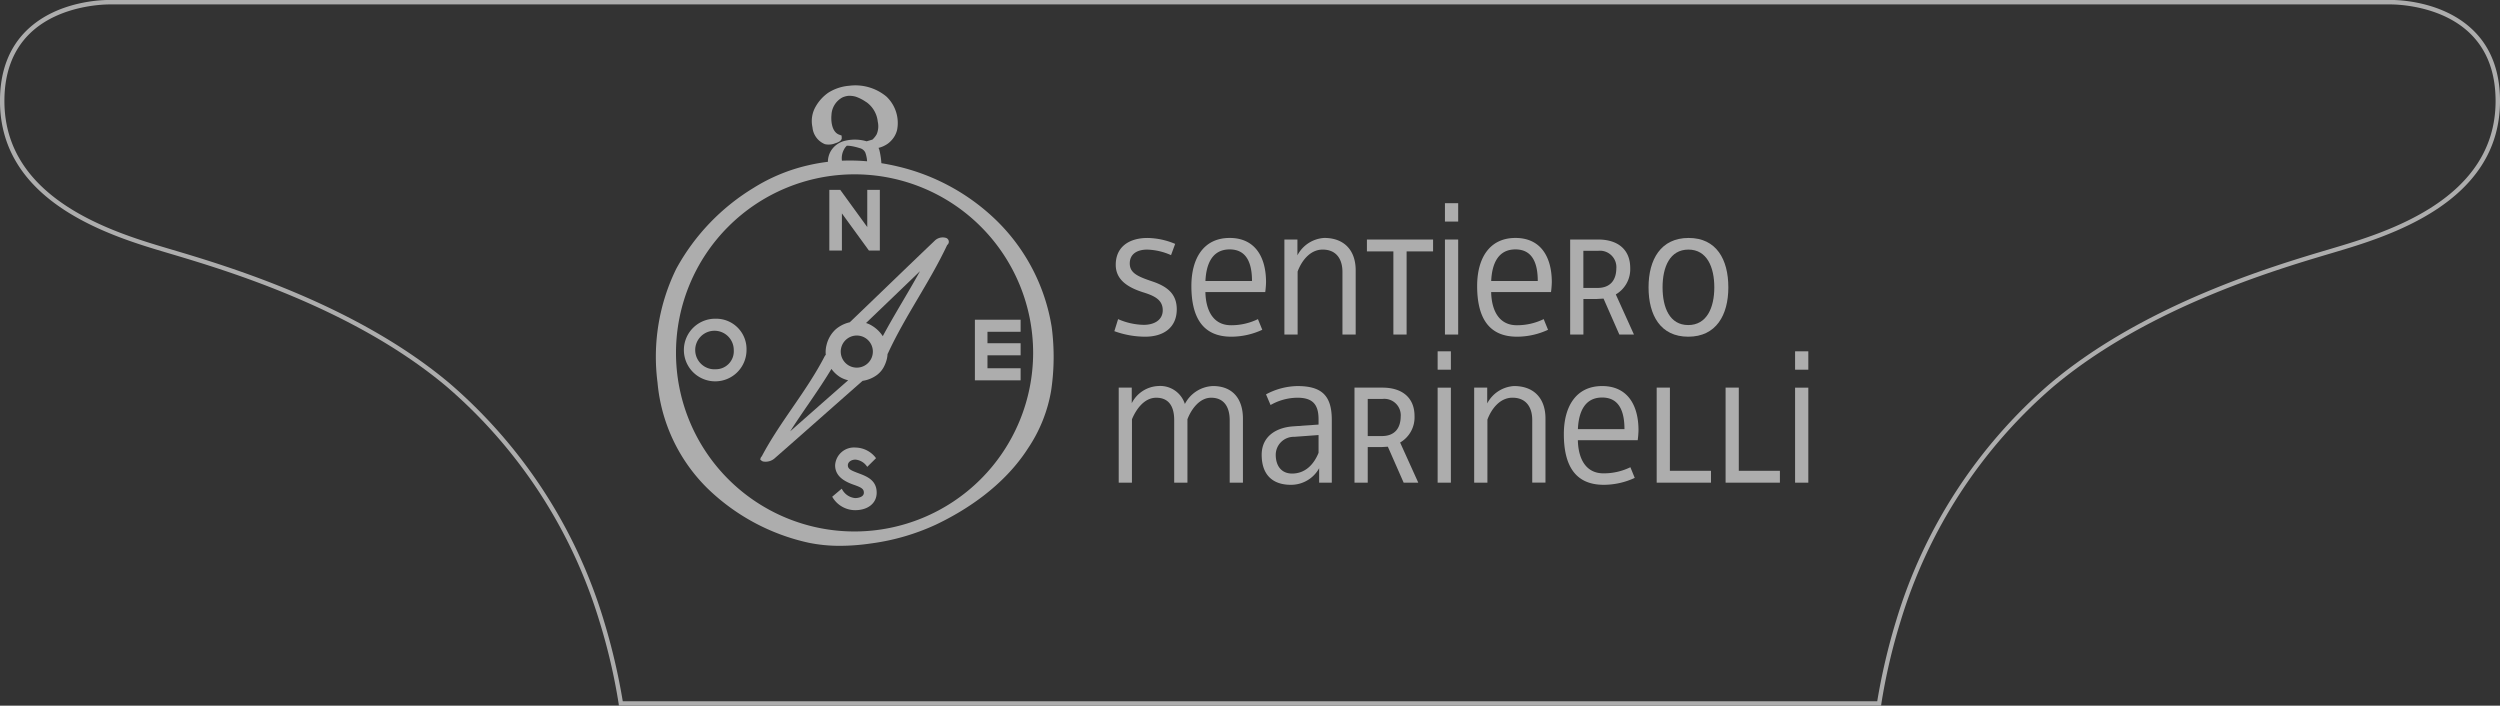 <svg xmlns="http://www.w3.org/2000/svg" width="370.999" height="104.719" viewBox="0 0 370.999 104.719"><rect x="0" y="0" width="370.999" height="104.719" fill="#333333" stroke="none"/><g id="Raggruppa_33669" data-name="Raggruppa 33669" transform="translate(0)" opacity="0.601"><path id="Tracciato_547" data-name="Tracciato 547" d="M438.1,379.605H251.077l-.036-.286a87.664,87.664,0,0,0-2.86-12.26A74.34,74.34,0,0,0,225.6,332.334c-13.869-11.7-32.964-17.375-41.117-19.8l-.519-.154c-8.029-2.383-24.736-7.341-24.736-22.511,0-4.391,1.337-7.919,3.975-10.485,4.782-4.652,12.062-4.507,12.37-4.5H513.891c.377-.012,7.607-.129,12.365,4.5,2.637,2.566,3.975,6.094,3.975,10.485,0,15.17-16.707,20.128-24.736,22.511l-.519.154c-8.154,2.421-27.248,8.091-41.118,19.8a74.34,74.34,0,0,0-22.578,34.726,87.7,87.7,0,0,0-2.86,12.26l-.036.286Zm-186.447-.654H437.812a93.409,93.409,0,0,1,2.841-12.077,75.013,75.013,0,0,1,22.783-35.04c13.974-11.793,33.16-17.49,41.353-19.923l.519-.154c7.877-2.338,24.267-7.2,24.267-21.884,0-4.206-1.27-7.575-3.774-10.013-4.58-4.46-11.825-4.319-11.9-4.317H175.567c-.081,0-7.328-.143-11.908,4.317-2.5,2.438-3.774,5.807-3.774,10.013,0,14.682,16.391,19.547,24.267,21.884l.52.154c8.193,2.432,27.379,8.13,41.353,19.923a75.011,75.011,0,0,1,22.783,35.04,93.376,93.376,0,0,1,2.841,12.077" transform="translate(-159.231 -274.886)" fill="#fff"></path><path id="Tracciato_548" data-name="Tracciato 548" d="M933.423,440.956a9.261,9.261,0,0,0-3.546-.821c-1.436,0-2.579.616-2.579,2.052,0,1.407,1.143,1.934,3.341,2.667,2.169.733,3.634,1.817,3.634,4.132,0,2.725-1.964,4.074-4.689,4.074a13.484,13.484,0,0,1-4.572-.821l.557-1.788a9.826,9.826,0,0,0,3.81.85c1.495,0,2.813-.674,2.813-2.169s-1.143-2.11-2.843-2.638c-2.344-.733-4.132-1.876-4.132-4.1,0-2.7,2.022-3.986,4.719-3.986a10.914,10.914,0,0,1,4.1.879Z" transform="translate(-759.642 -403.094)" fill="#fff"></path><path id="Tracciato_549" data-name="Tracciato 549" d="M980.019,446.436c.058,2.667,1.114,4.923,3.81,4.923a8.974,8.974,0,0,0,3.986-.909l.645,1.583a10.981,10.981,0,0,1-4.6,1.026c-4.367,0-5.92-3.048-5.92-7.532,0-4.015,1.758-7.122,5.686-7.122,3.751,0,5.392,2.813,5.392,6.565a13.44,13.44,0,0,1-.117,1.466Zm6.916-1.641c0-2.491-.7-4.689-3.311-4.689-2.638,0-3.487,2.227-3.6,4.689Z" transform="translate(-801.139 -403.094)" fill="#fff"></path><path id="Tracciato_550" data-name="Tracciato 550" d="M1043.823,452.737h-1.964v-14.1h1.934v2.345a4.823,4.823,0,0,1,3.986-2.579c2.96,0,4.66,1.846,4.66,4.806v9.525h-1.964v-9.29c0-1.963-.967-3.312-2.931-3.312-1.934,0-3.165,1.758-3.722,3.253Z" transform="translate(-851.256 -403.094)" fill="#fff"></path><path id="Tracciato_551" data-name="Tracciato 551" d="M1108.4,441.25h-3.927v12.338h-1.963V441.25h-3.927v-1.758h9.818Z" transform="translate(-895.733 -403.945)" fill="#fff"></path><path id="Tracciato_552" data-name="Tracciato 552" d="M1152.192,414.521h1.964v2.725h-1.964Zm0,5.392h1.964v14.1h-1.964Z" transform="translate(-937.763 -384.367)" fill="#fff"></path><path id="Tracciato_553" data-name="Tracciato 553" d="M1176.393,446.436c.059,2.667,1.114,4.923,3.81,4.923a8.973,8.973,0,0,0,3.986-.909l.645,1.583a10.981,10.981,0,0,1-4.6,1.026c-4.367,0-5.92-3.048-5.92-7.532,0-4.015,1.758-7.122,5.686-7.122,3.751,0,5.393,2.813,5.393,6.565a13.469,13.469,0,0,1-.117,1.466Zm6.917-1.641c0-2.491-.7-4.689-3.312-4.689-2.638,0-3.488,2.227-3.6,4.689Z" transform="translate(-955.106 -403.094)" fill="#fff"></path><path id="Tracciato_554" data-name="Tracciato 554" d="M1247.7,453.589h-2.169l-2.344-5.334-1,.059H1240.2v5.275h-1.964v-14.1h4.162c2.813,0,4.748,1.407,4.748,4.22a4.321,4.321,0,0,1-2.139,3.927Zm-2.608-9.876a2.442,2.442,0,0,0-2.7-2.55h-2.2v5.51h2.11c1.846,0,2.784-1.113,2.784-2.96" transform="translate(-1005.223 -403.945)" fill="#fff"></path><path id="Tracciato_555" data-name="Tracciato 555" d="M1303.951,445.733c0,4.132-1.817,7.327-5.95,7.327s-5.891-3.195-5.891-7.327,1.817-7.327,5.949-7.327,5.891,3.195,5.891,7.327m-2.081,0c0-2.989-1.084-5.6-3.839-5.6s-3.839,2.579-3.839,5.6,1.055,5.6,3.81,5.6,3.869-2.579,3.869-5.6" transform="translate(-1047.466 -403.094)" fill="#fff"></path><path id="Tracciato_556" data-name="Tracciato 556" d="M929.961,554.522H928v-14.1h1.934v2.315a4.622,4.622,0,0,1,3.927-2.55,3.835,3.835,0,0,1,3.957,2.667,4.9,4.9,0,0,1,4.161-2.667c2.931,0,4.455,1.9,4.455,4.836v9.5h-1.964v-9.261c0-1.934-.821-3.341-2.755-3.341-1.7,0-2.931,1.671-3.517,3.195v9.407h-1.964v-9.29c0-1.934-.733-3.312-2.667-3.312-1.817,0-3.019,1.788-3.6,3.195Z" transform="translate(-761.983 -482.899)" fill="#fff"></path><path id="Tracciato_557" data-name="Tracciato 557" d="M1034.783,552.383a4.767,4.767,0,0,1-4.191,2.462c-2.843,0-4.337-1.612-4.337-4.455,0-2.755,2.168-4.044,4.66-4.22l3.78-.264v-.791c0-2.228-.908-3.195-3.136-3.195a8.136,8.136,0,0,0-3.986,1.084l-.674-1.582a10.164,10.164,0,0,1,4.66-1.231c3.6,0,5.1,1.407,5.1,5.012v9.319h-1.876Zm-4.015.791c1.993,0,3.253-1.407,3.927-3.077v-2.638l-3.6.264a2.678,2.678,0,0,0-2.755,2.667c0,1.612.821,2.784,2.433,2.784" transform="translate(-839.022 -482.899)" fill="#fff"></path><path id="Tracciato_558" data-name="Tracciato 558" d="M1099.5,555.374h-2.169l-2.344-5.334-1,.059H1092v5.275h-1.964v-14.1h4.161c2.814,0,4.748,1.407,4.748,4.22a4.32,4.32,0,0,1-2.139,3.927ZM1096.9,545.5a2.442,2.442,0,0,0-2.7-2.55H1092v5.51h2.11c1.846,0,2.784-1.113,2.784-2.96" transform="translate(-889.03 -483.75)" fill="#fff"></path><path id="Tracciato_559" data-name="Tracciato 559" d="M1147.173,516.306h1.964v2.726h-1.964Zm0,5.392h1.964v14.1h-1.964Z" transform="translate(-933.828 -464.171)" fill="#fff"></path><path id="Tracciato_560" data-name="Tracciato 560" d="M1174.242,554.522h-1.964v-14.1h1.934v2.345a4.824,4.824,0,0,1,3.986-2.579c2.96,0,4.66,1.846,4.66,4.806v9.525h-1.963v-9.29c0-1.963-.967-3.312-2.931-3.312-1.934,0-3.165,1.758-3.722,3.253Z" transform="translate(-953.511 -482.899)" fill="#fff"></path><path id="Tracciato_561" data-name="Tracciato 561" d="M1235.972,548.221c.058,2.667,1.114,4.923,3.81,4.923a8.973,8.973,0,0,0,3.986-.909l.645,1.583a10.98,10.98,0,0,1-4.6,1.026c-4.367,0-5.92-3.048-5.92-7.532,0-4.015,1.758-7.122,5.686-7.122,3.751,0,5.392,2.813,5.392,6.565a13.383,13.383,0,0,1-.117,1.466Zm6.916-1.641c0-2.491-.7-4.689-3.311-4.689-2.638,0-3.488,2.228-3.6,4.689Z" transform="translate(-1001.819 -482.899)" fill="#fff"></path><path id="Tracciato_562" data-name="Tracciato 562" d="M1299.639,553.615h6.1v1.759h-8.059v-14.1h1.964Z" transform="translate(-1051.829 -483.75)" fill="#fff"></path><path id="Tracciato_563" data-name="Tracciato 563" d="M1347,553.615h6.1v1.759h-8.059v-14.1H1347Z" transform="translate(-1088.964 -483.75)" fill="#fff"></path><path id="Tracciato_564" data-name="Tracciato 564" d="M1392.809,516.306h1.964v2.726h-1.964Zm0,5.392h1.964v14.1h-1.964Z" transform="translate(-1126.419 -464.171)" fill="#fff"></path><path id="Tracciato_565" data-name="Tracciato 565" d="M668.812,369.45a28.361,28.361,0,0,0-8.144-15.765,31.254,31.254,0,0,0-14.73-8.074c-.773-.186-1.571-.343-2.4-.476a11.612,11.612,0,0,0-.309-2,1.451,1.451,0,0,0-.121-.272,4.085,4.085,0,0,0,1.409-.645,4.021,4.021,0,0,0,.343-.295l.2-.208a3.474,3.474,0,0,0,.816-1.546,5.4,5.4,0,0,0-1.588-4.921,7.2,7.2,0,0,0-5.518-1.606,6.837,6.837,0,0,0-3.107,1.029,6.267,6.267,0,0,0-1.852,2.019,4.281,4.281,0,0,0-.5,3.112,2.975,2.975,0,0,0,1.85,2.508,2.538,2.538,0,0,0,1.519-.127c.635-.189.963-.447.977-.767l-.024-.384-.363-.134h0c-1.091-.4-1.23-2.019-1.14-2.914a3.091,3.091,0,0,1,1.648-2.62,2.932,2.932,0,0,1,.863-.228,3.451,3.451,0,0,1,1.094.129,6.209,6.209,0,0,1,1.455.735l.183.114A4.074,4.074,0,0,1,643,338.968a3.054,3.054,0,0,1-.165,1.885,3.432,3.432,0,0,1-.509.667,1.079,1.079,0,0,1-.113.1l-.032.027-.092.019-.672.2-.055.021-.033-.008a6.214,6.214,0,0,0-3.152-.079,3.329,3.329,0,0,0-2.153,1.548,3.218,3.218,0,0,0-.423,1.582,27.264,27.264,0,0,0-2.957.523,26.324,26.324,0,0,0-8.08,3.351,31.977,31.977,0,0,0-11.467,12,29.653,29.653,0,0,0-2.78,16.874,25.174,25.174,0,0,0,7.409,15.707,31.11,31.11,0,0,0,15.041,8.078,22.849,22.849,0,0,0,4.637.452,31.907,31.907,0,0,0,4.532-.344,33.3,33.3,0,0,0,9.694-2.8c4.218-2.007,10.018-5.608,13.7-11.373a21.864,21.864,0,0,0,3.394-8.477,34,34,0,0,0,.087-9.48m-30.776-26.428a1.956,1.956,0,0,1,.269-.367q.048-.053.1-.1c-.048.036-.04.03.01-.008l.06,0a4.518,4.518,0,0,1,.577.052,8.734,8.734,0,0,1,1.24.3,1.236,1.236,0,0,1,.856.653,4.5,4.5,0,0,1,.271,1.309,29.026,29.026,0,0,0-3.735-.09,2.679,2.679,0,0,1,.352-1.742m1.523,56.767a26.5,26.5,0,1,1,26.5-26.5,26.534,26.534,0,0,1-26.5,26.5" transform="translate(-512.741 -320.916)" fill="#fff"></path><path id="Tracciato_566" data-name="Tracciato 566" d="M709.2,438.054a1.694,1.694,0,0,0-1.628.436c-4.215,4.016-8.388,8.074-12.6,12.1a4.825,4.825,0,0,0-2.092,1.049,4.6,4.6,0,0,0-1.347,2.29,4.256,4.256,0,0,0-.122,1.5.693.693,0,0,0-.157.191c-2.69,5.233-6.609,9.683-9.352,14.882a.525.525,0,0,0-.183.331l0,.007c-.058.113-.008.181.087.223a.633.633,0,0,0,.342.192,2.045,2.045,0,0,0,1.628-.436c4.382-3.829,8.725-7.7,13.1-11.538a4.753,4.753,0,0,0,2.062-.822,3.614,3.614,0,0,0,1.018-1.116,5.1,5.1,0,0,0,.526-1.341,3.8,3.8,0,0,0,.095-.715.447.447,0,0,0,.054-.076c2.561-5.563,6.188-10.539,8.791-16.078l.053-.051a.6.6,0,0,0-.275-1.028M692.251,457.51a4.687,4.687,0,0,0,1.234,1.18,4.137,4.137,0,0,0,1.248.507q-4.313,3.783-8.611,7.584c1.989-3.125,4.23-6.089,6.129-9.271m2.917-.343a2.383,2.383,0,1,1,3.074-1.379,2.385,2.385,0,0,1-3.074,1.379m4.7-4.517a4.958,4.958,0,0,0-1.367-1.4,5.213,5.213,0,0,0-.6-.352,4.432,4.432,0,0,0-.516-.2q4.01-3.838,8.008-7.689c-1.786,3.246-3.776,6.381-5.524,9.648" transform="translate(-568.866 -402.764)" fill="#fff"></path><path id="Tracciato_567" data-name="Tracciato 567" d="M731,408.871l4.007,5.508h1.622v-9h-1.865v5.52l-3.949-5.439-.059-.08h-1.622v9H731Z" transform="translate(-606.062 -377.202)" fill="#fff"></path><path id="Tracciato_568" data-name="Tracciato 568" d="M735.154,586.305l-.086-.033c-1.168-.437-1.643-.638-1.643-1.21,0-.469.492-.837,1.121-.837a2.3,2.3,0,0,1,1.625.891l.134.182,1.3-1.285-.1-.136a3.865,3.865,0,0,0-2.959-1.443,2.8,2.8,0,0,0-3.01,2.629c0,1.709,1.508,2.455,2.823,2.914,1.082.378,1.443.6,1.443,1.156,0,.632-.82.8-1.3.8a2.447,2.447,0,0,1-1.871-1.193l-.117-.2-1.409,1.189.08.141a3.928,3.928,0,0,0,3.318,1.858c1.911,0,3.2-1.042,3.2-2.593,0-1.734-1.253-2.347-2.537-2.826" transform="translate(-607.604 -516.018)" fill="#fff"></path><path id="Tracciato_569" data-name="Tracciato 569" d="M829.174,503.586h6.784v-1.792h-4.918v-1.921h4.918v-1.792h-4.918v-1.7h4.918V494.59h-6.784Z" transform="translate(-684.5 -447.145)" fill="#fff"></path><path id="Tracciato_570" data-name="Tracciato 570" d="M634.669,493.908a4.647,4.647,0,1,0,4.548,4.645,4.5,4.5,0,0,0-4.548-4.645m0,7.5a2.861,2.861,0,1,1,2.657-2.854,2.67,2.67,0,0,1-2.657,2.854" transform="translate(-528.435 -446.61)" fill="#fff"></path></g></svg>